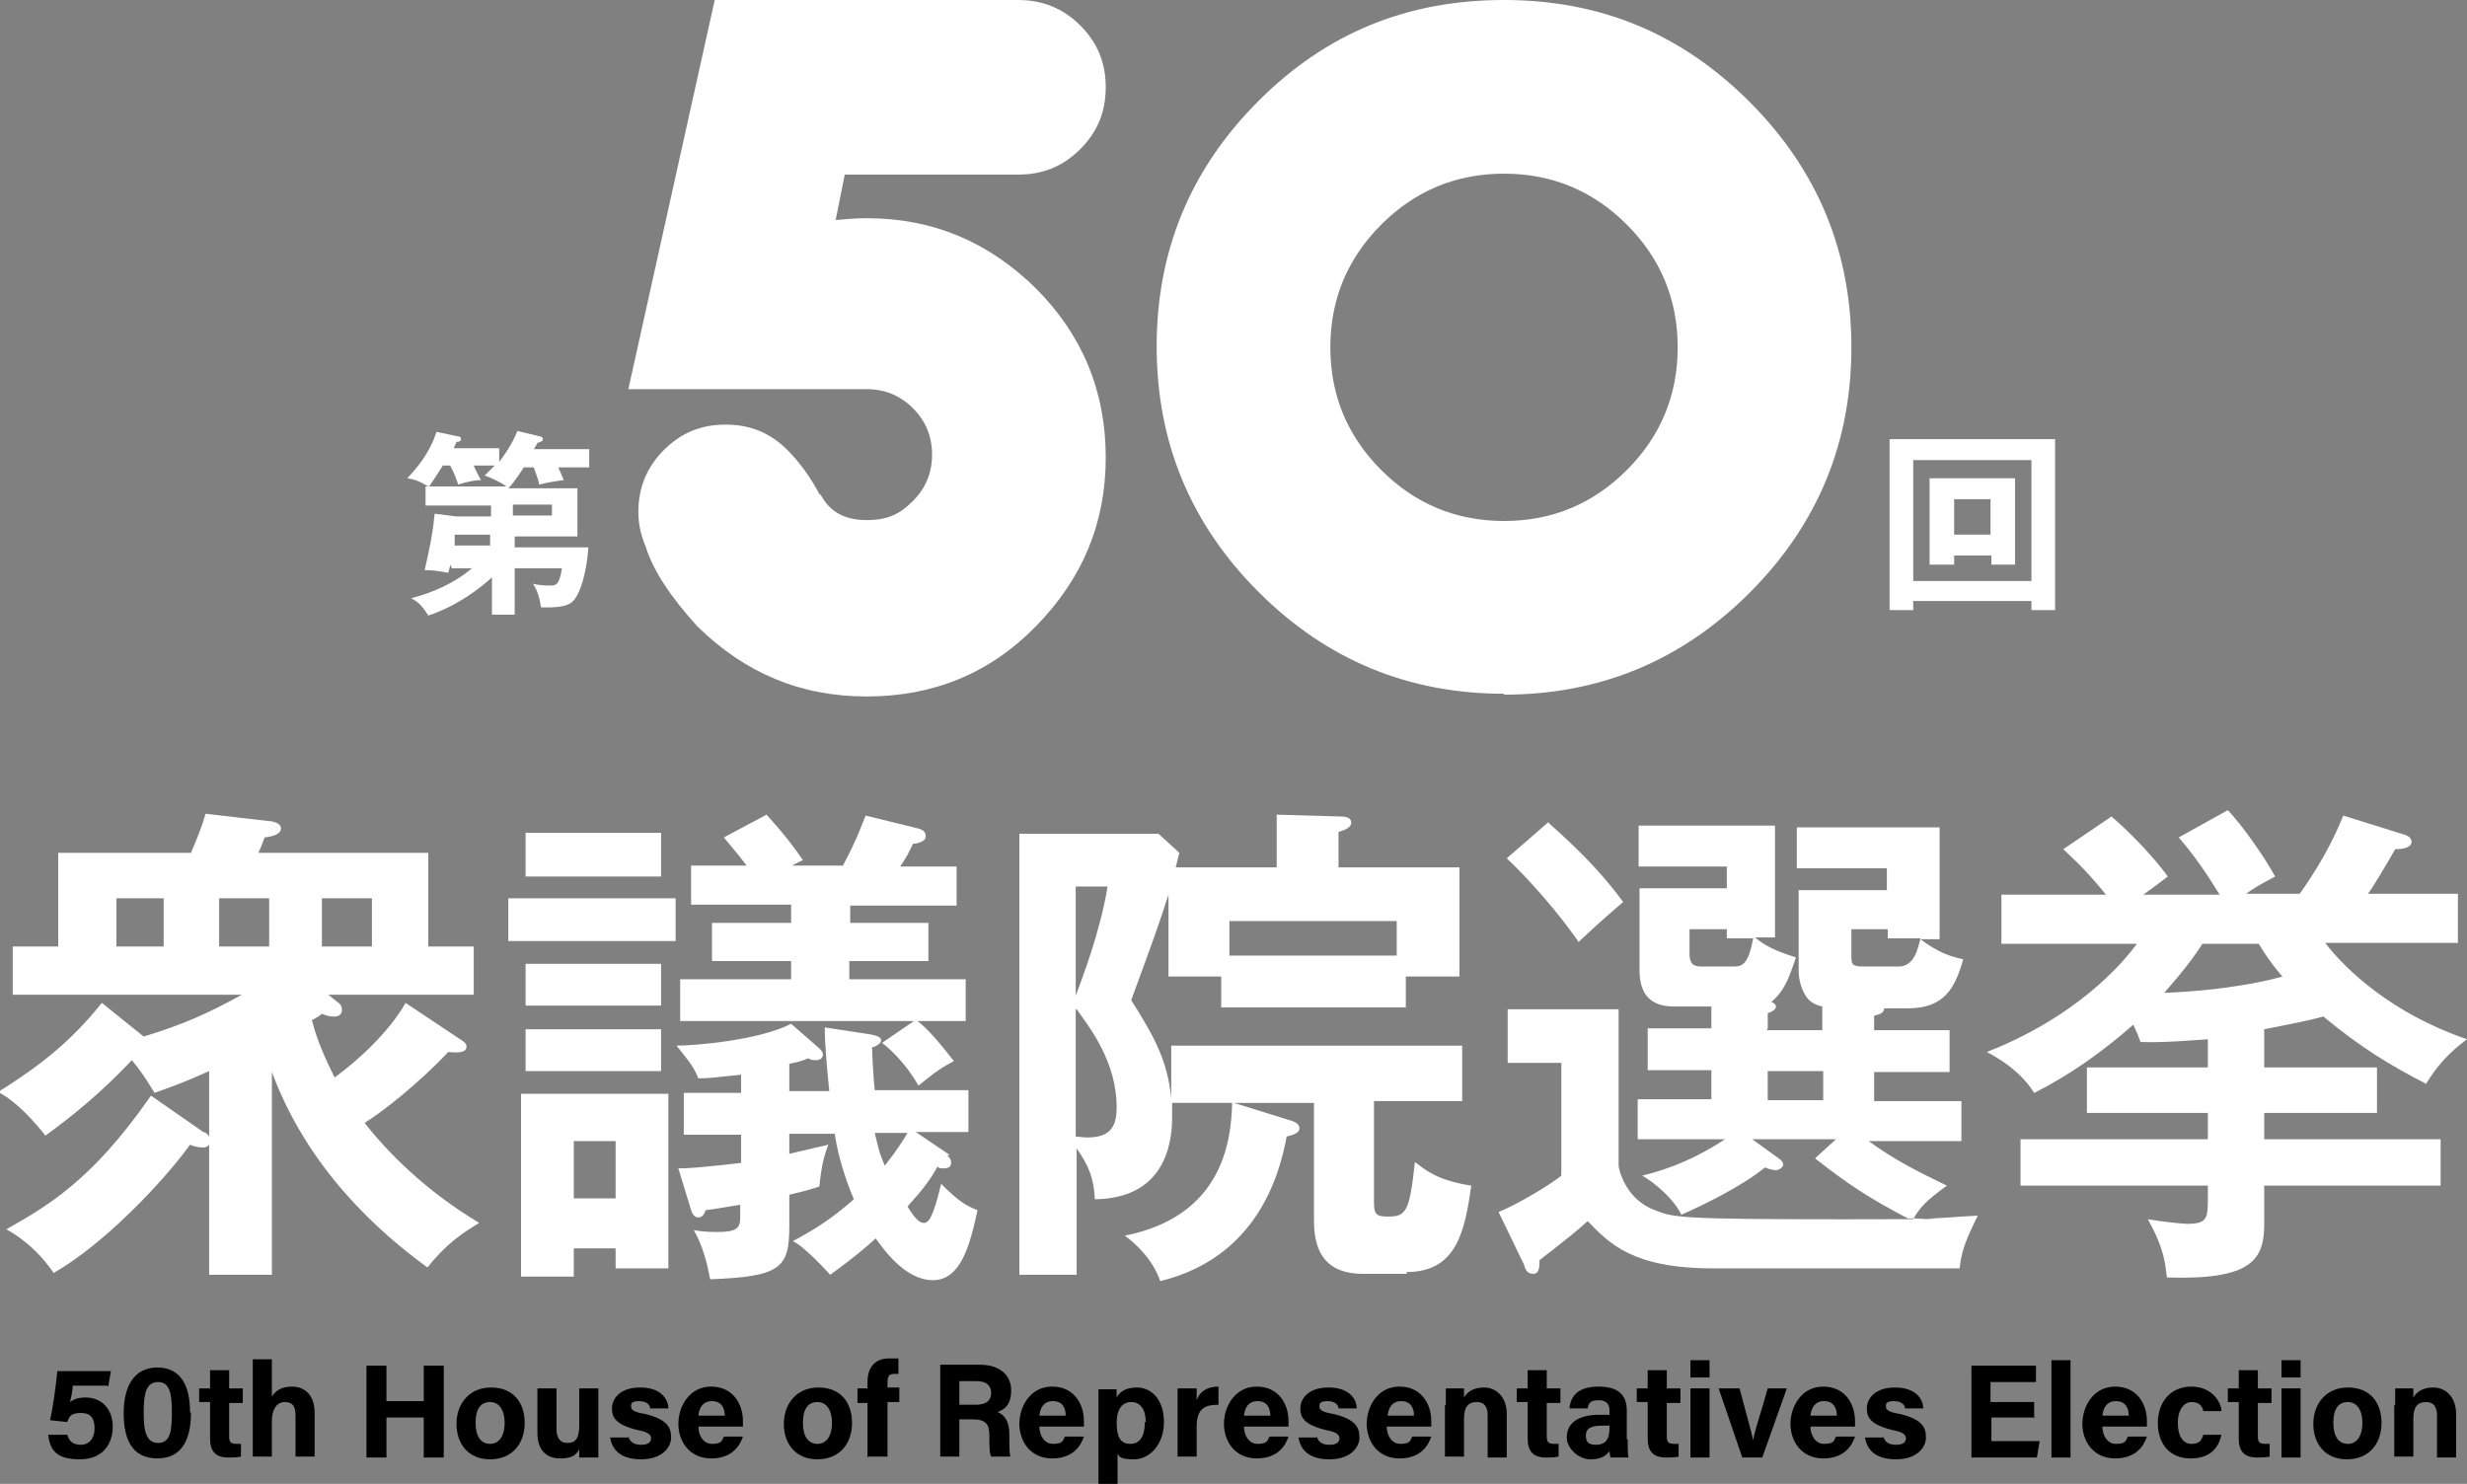 <?xml version="1.0" encoding="UTF-8"?>
<svg xmlns="http://www.w3.org/2000/svg" width="271.3" height="163.2" version="1.1" viewBox="0 0 271.3 163.2">
  <rect x="0" y="0" width="271.3" height="163.2" fill="#808080" stroke="none"/>
  <defs>
    <style>
      .cls-1 {
        fill: #fff;
      }
    </style>
  </defs>
  <!-- Generator: Adobe Illustrator 28.7.2, SVG Export Plug-In . SVG Version: 1.2.0 Build 154)  -->
  <g>
    <g id="_レイヤー_1" data-name="レイヤー_1">
      <g>
        <g>
          <g>
            <g>
              <path class="cls-1" d="M90.2,54.3c1,2,2.7,2.9,5.1,2.9s3.7-.7,5.1-2.1c1.4-1.4,2.1-3.1,2.1-5.1s-.7-3.7-2.1-5.1c-1.4-1.4-3.1-2.1-5.1-2.1h-26.2L78.6,0h33.4c2.6,0,4.9.9,6.8,2.8s2.8,4.1,2.8,6.8-.9,4.9-2.8,6.8c-1.9,1.9-4.1,2.8-6.8,2.8h-19.1l-1,5c1.1-.1,2.2-.2,3.4-.2,7.3,0,13.4,2.6,18.6,7.7,5.1,5.1,7.7,11.3,7.7,18.6s-2.6,13.4-7.7,18.6-11.3,7.7-18.6,7.7-13.4-2.6-18.6-7.7c-3-3.3-4.9-6.2-5.7-8.8-.5-1.2-.8-2.4-.8-3.8,0-2.6.9-4.9,2.8-6.8,1.9-1.9,4.1-2.8,6.8-2.8s4.9.9,6.8,2.8c1.4,1.4,2.6,3.1,3.6,5Z"/>
              <path class="cls-1" d="M165.4,76.3c-10.5,0-19.5-3.7-27-11.2-7.5-7.5-11.2-16.5-11.2-27s3.7-19.5,11.2-27S154.8,0,165.4,0s19.5,3.7,27,11.2c7.5,7.5,11.2,16.5,11.2,27s-3.7,19.5-11.2,27-16.5,11.2-27,11.2ZM178.9,51.7c3.7-3.7,5.6-8.2,5.6-13.5s-1.9-9.8-5.6-13.5-8.2-5.6-13.5-5.6-9.8,1.9-13.5,5.6-5.6,8.2-5.6,13.5,1.9,9.8,5.6,13.5c3.7,3.7,8.2,5.6,13.5,5.6s9.8-1.9,13.5-5.6Z"/>
            </g>
            <path class="cls-1" d="M49.5,62.1c0,.3-.1.4-.2.9-1.1-.2-1.7-.3-2.6-.3.6-2.6.9-4.1,1.1-6.2l2.4.3h3.8v-1.2h-7.2v-2.1h.3c-1-.6-1.6-.8-2.3-.9.9-1,2.4-2.6,3.2-5.1l2.4.5c.2,0,.3.1.3.3s-.2.3-.5.3c-.1.3-.2.4-.3.7h5v1.5c.6-.8,1.4-1.9,2-3.4l2.5.6c.1,0,.3.1.3.3,0,.2-.2.3-.6.4-.1.3-.3.5-.4.7h6.1v2h-3.4c.2.5.4.9.6,1.4-.8.1-2,.3-2.7.5-.1-.6-.3-1-.6-1.9h-1.1c-.2.3-1,1.6-1.7,2.3h7.6v5.3h-6.9v1.2h8.1c-.1,1.8-.6,4.5-1.5,5.7-.3.4-.8,1-3.7.9-.2-1.4-.6-2.2-.9-2.6.8.2,1.6.2,1.9.2.6,0,1,0,1.3-1.9h-5.2v5.1h-2.5v-4.1c-1.2,1.1-3.7,3.1-7,4.2-.5-.8-1-1.5-1.9-1.9,2.3-.6,4.7-1.6,6.7-3.3h-2.2ZM52.1,51.2c0,.1.5,1.1.8,1.6-.9,0-2.3.4-2.5.5-.3-.8-.4-1.2-.9-2.1h-.8c-.3.5-.9,1.4-1.5,2.3h8.5c-.4-.3-1.5-.9-2.4-1.2.3-.3.6-.6,1.1-1.1h-2.3ZM53.9,58.8h-3.9v1.2c-.1,0,3.9,0,3.9,0v-1.2ZM56.4,56.7h4.3v-1.2h-4.3v1.2Z"/>
            <path class="cls-1" d="M210.4,66.1v1h-2.6v-18.8h18.2v18.8h-2.6v-1h-13ZM223.4,63.9v-13.3h-13v13.3h13ZM214.9,61.1v1h-2.7v-9.5h9.4v9.5h-2.6v-1h-4ZM218.9,58.8v-3.9h-4v3.9h4Z"/>
          </g>
          <g>
            <path class="cls-1" d="M37.1,110.2c.3.2.5.4.5.9s-.4.7-.8.7-.7,0-1.4-.3c-.2.2-.7.5-1.1.7.6,2.3,1.4,4.1,2.5,6.3,2.5-1.8,6-5,7.8-8.2l6,4c.3.2.7.4.7.8,0,.7-.9.7-2,.6-3.1,3.3-7.1,6.5-9.2,7.8,2.5,3.2,6.6,7.4,12.6,11-2,1.2-3.7,2.4-5.7,4.9-5.2-3.8-13.1-10.7-17.1-21.5v22.3h-6.9v-22.4c-2.2,1-3.5,1.5-6,2.4-1.1-1.8-1.6-2.5-2.5-3.6-3.5,3.7-6.5,6.1-9.5,8.3-1.2-1.5-3.1-3.7-5.2-4.8,4.3-2.7,7.9-5.4,11.4-9.8l4.6,3.7c4.3-1.3,7.2-2.6,10.8-4.6H1.4v-5.3h5v-10.3h14.6c.9-2.1,1.3-3.2,1.6-4.3l6.9.8c.4,0,1.4.2,1.4.8s-.8.9-1.8,1c-.2.5-.5,1.4-.7,1.7h18.7v10.3h5v5.3h-16l1,.8ZM22.5,124.5c.4.3.6.5.6,1s-.4.7-.7.7-.8,0-1.5-.3c-3.2,4.4-9.7,11.1-15,14.1-1.1-1.6-2.7-3.4-5.2-4.8,4.4-2.5,9.4-5.3,15.9-14.7l5.9,4.1ZM18,104.1v-5.3h-5.2v5.3h5.2ZM29.6,104.1v-5.3h-5.5v5.3h5.5ZM40.9,104.1v-5.3h-5.5v5.3h5.5Z"/>
            <path class="cls-1" d="M74.3,98.8v4.7h-18.4v-4.7h18.4ZM73.5,120.2v19.3h-5.8v-2.2h-4.6v3.1h-5.8v-20.1h16.2ZM72.7,91.6v4.8h-14.9v-4.8h14.9ZM72.7,106v4.6h-14.9v-4.6h14.9ZM72.7,113.2v4.6h-14.9v-4.6h14.9ZM63.1,125.5v6.3h4.6v-6.3h-4.6ZM104.2,127.1c.2.2.4.4.4.8s-.3.6-.8.6-.5,0-.7-.2c-.7,1.3-1.5,2.4-3.3,4.4.8,1.3,1.3,1.8,1.8,1.8s1-.5,1.9-4.3c1.9,1.9,2.7,2.4,4,2.9-.8,3.7-1.8,7.7-4.9,7.7s-5.5-3.5-6.3-4.6c-.3.3-2.2,2-5,4-.3-.3-2.7-3-4.1-3.7,2.6-1.4,4.3-2.5,6.7-4.6-.2-.5-1.6-3.7-2.1-7.2h-5v2.2c2.9-.7,3.5-.8,4.3-1-.8,1.9-.9,4-1,4.6-.9.3-1.6.5-3.3.9v3.5c0,4.6-1,5.5-8.7,5.8-.3-1.6-.8-3.7-1.8-5.4.7.1,1.3.2,2.5.2,2.2,0,2.6-.4,2.6-1.6v-1.4c-2.4.4-3,.5-3.8.6-.1.3-.3.8-.8.8s-.7-.5-.8-.8l-1.4-4.6c1.2,0,2.5-.1,6.9-.6v-3.1h-6.3v-4.6h6.3v-2c-2.9.3-3.6.4-4.7.4-.5-1.2-.8-1.6-2.4-3.6,2.1,0,9.1-.6,12.6-2.4l3.1,2.7c.2.2.4.4.4.7s-.3.6-.7.6-.6,0-.9-.2c-.8.3-1.1.4-2.1.6v3h4.4c-.2-1.9-.5-5-.5-7l4.6.7c.8.1,1.6.3,1.6.7s-.6.7-1,.8c0,.7.2,4.1.3,4.7h10.3v4.6h-5.8l3.7,2.5ZM93.4,101.5h8.7v4.2h-8.7v2h12.8v4.6h-5.3c1.1.8,2.6,2.6,4,4.4-1.3.7-1.8,1-3.9,2.7-1.4-2.5-3.3-4.2-4-4.7l3.5-2.4h-25.7v-4.6h12.2v-2h-8.7v-4.2h8.7v-2h-11v-4.3h6.1c-.5-.7-1-1.3-2.5-3.1l4.7-2.5c1.9,2.1,2.9,3.4,4,5-.5.2-.8.4-1.2.6h5.6c1.7-3.2,2.1-4.6,2.5-5.5l5.7,1.4c.4.1.9.3.9.8s-.2.5-.5.7c-.3.1-.5.2-.9.2-.3.7-.9,1.8-1.4,2.5h6.2v4.3h-11.7v2ZM96.2,124.6c.3,1.2.4,2,1.1,3.6.7-.9,1.5-1.9,2.5-3.6h-3.6Z"/>
            <path class="cls-1" d="M154.7,140.1h-4.8c-4.7,0-5.4-3.2-5.4-5.9v-12.9h-8.8l5.8,1.8c.7.2,1.4.4,1.4,1s-1,.8-1.4.9c-.8,4.3-3.3,13.3-13.9,15.9-.9-2.5-2.7-4.1-3.9-5,10.5-2.1,11.7-10,11.8-14.6h-6.6c0,.5,0,1.1,0,1.6,0,3.5-1.2,8.9-8.5,9-.1-2.2-.6-3.6-2-5.6v13.9h-6.3v-48.5h15.3l2.3,2.1c-.2.7-.2.8-.4,1.6h11.1v-5.8l7,.2c.8,0,1.2.2,1.2.7s-.7.8-1.4,1v3.9h13.3v12h-5.9v3.4h-20.3v-3.4h-5.8v-9c-1.2,3.7-1.5,4.5-4.1,11.6,2.6,4.1,4,6.7,4.4,10.8v-5.8h32v6.1h-9.7v11.1c0,1.3.2,1.6,1.5,1.6,2,0,2.4-.4,3-6,1.2.9,2.4,2,6.2,2.6-.7,4.8-1.5,9.5-7.1,9.5ZM118.3,97.5v12c.6-1.6,2.7-7,3.5-12h-3.5ZM118.3,111v14c.3,0,.7.1,1.3.1,2.5,0,3.2-1.2,3.2-3.3,0-5-2.9-8.7-4.4-10.8ZM153.6,101.3h-18.4v3.8h18.4v-3.8Z"/>
            <path class="cls-1" d="M194.3,113.3h6.1v-2.6c-.9-.2-1.5-.6-1.9-1.3-.4-.7-.7-1.6-.7-2.7v-8.8h9.7v-2.4h-9.9v-4.5h15.7v12.3h-2.1c2,1.5,3.3,1.9,4.7,2.2-.9,3.2-2.1,5.4-6.1,5.4h-2.6c0,.6-.7.7-1.1.8v1.6h8.3v4.6h-8.3v3.2h9.6v4.4h-10.2c2.9,2.1,5.3,3.3,8.6,4.9-2.2,1.6-3,2.4-3.7,3.7,3.2-.1,4.9-.3,7.1-.4-1.5,3-1.8,4.1-2,5.8h-27.1c-8.8,0-11.4-2.7-13.8-5.2-2.1,1.9-4.7,3.8-5.3,4.3,0,.7,0,1.5-.7,1.5s-.9-.6-1-1l-2.8-5.8c2-.8,5.7-3,6.9-4v-12.4h-5.9v-5.9h12.2v17.2c0,.3.7,3.7,4,4.9,2,.8,2.6,1,20.7,1s5.9-.1,7.1-.1c-4.2-2.2-6.5-3.7-10.2-6.6l2.3-2.1h-9.2l2.9,2.1c.2.1.5.4.5.7s-.5.6-.8.6-.7-.1-1.2-.3c-2.6,2.1-6.7,4.1-9.2,5.2-.8-1.7-2.9-3.5-4.3-4.3,3.3-.8,6.2-2.1,9.1-4h-9.6v-4.4h8.1v-3.2h-7v-4.6h7v-2.4h-3.8c-1.3,0-4.1,0-4.1-4v-9h9.6v-2.4h-9.7v-4.5h15v12.3h-2.2c1.1.9,2,1.4,4.5,2.2-.8,2.4-1.3,3.7-2.7,4.9.3.1.5.3.5.5,0,.4-.7.7-.9.7v1.7ZM170.3,90.5c4.4,3.9,6.5,6.4,8.2,8.7-3,2.6-3.3,2.9-4.9,4.4-.8-1.2-3.9-5.4-7.9-9.2l4.6-4ZM190.7,106.3c1,0,1.6-.4,2.1-3.1h-2.9v-1h-4.1v2.7c0,1.4.7,1.4,1.6,1.4h3.2ZM200.5,117.8h-6.1v3.2h6.1v-3.2ZM208.8,106.3c1.7,0,2.1-1.9,2.4-3.1h-3.6v-1h-4v2.8c0,1.1,0,1.3,1.5,1.3h3.7Z"/>
            <path class="cls-1" d="M249,117.4h12.4v5h-12.4v2.9h19.4v5.1h-19.4v4.2c0,3.9-1.3,6.2-10.7,5.9-.2-1.6-.3-3.2-2.1-6.4,1.2.2,3.6.5,4.4.5,2.2,0,2.2-.7,2.2-3v-1.2h-20.6v-5.1h20.6v-2.9h-13.3v-5h13.3v-3.1c-1.5.1-4.9.4-7.4.3-.1-.3-.5-1.3-.8-1.9-3.3,2.9-6.9,5.5-10.9,7.5-.7-1.1-2-2.8-5.2-4.5,8.2-3.2,13.7-8.1,16.5-11.9h-14.9v-5.4h11.5c-2.6-3.2-4-4.3-4.7-5l5.3-3.6c2.1,1.8,4.6,4.4,6.2,6.6-1.7,1.3-2,1.5-2.7,2h8.4c-.3-.4-1.9-3.3-4.5-6.3l5.4-3c1.6,1.7,4,5.1,5.2,7.3-1.9,1-2.5,1.4-3.2,1.9h5.9c3-4.2,4.2-7.2,4.8-8.6l6.4,2c.4.1,1.1.3,1.1.9s-.9.8-1.8.8c-.9,1.6-2.7,4.6-3,4.9h9.9v5.4h-14.6c2.3,3,7.4,7.8,15.6,10.6-1.9,1.4-3.3,2.9-4.5,4.9-3.9-2-7.2-4-11.3-7.4-2.2.6-4.1.9-6.5,1.4v4.1ZM242.2,103.8c-1.5,2.4-3.7,4.8-4.2,5.4,7.2-.3,11.6-1.4,13-1.8-1.3-1.5-2-2.6-2.6-3.6h-6.3Z"/>
          </g>
        </g>
        <g>
          <path d="M11.8,152.4h-3.8c0,.5-.2,1.4-.3,1.8.4-.3.9-.5,1.7-.5,1.9,0,3,1.4,3,3.2s-1,3.6-3.6,3.6-3.3-1-3.5-2.7h2.1c.2.7.6,1.1,1.5,1.1s1.5-.7,1.5-1.8-.4-1.7-1.5-1.7-1.3.4-1.5,1l-1.9-.2c.3-1.2.7-4.1.8-5.4h5.9l-.3,1.7Z"/>
          <path d="M21,155.4c0,2.6-.8,5-3.7,5s-3.7-2.3-3.7-5,1-5,3.7-5,3.6,2.2,3.6,4.9ZM15.8,155.4c0,1.8.2,3.3,1.6,3.3s1.5-1.5,1.5-3.4-.2-3.3-1.5-3.3-1.6,1.2-1.6,3.3Z"/>
          <path d="M21.9,152.7h1.2v-2h2.1v2h1.5v1.6h-1.5v3.7c0,.6.2.8.8.8s.3,0,.5,0v1.4c-.4.1-1,.1-1.4.1-1.5,0-2-.8-2-2.1v-4h-1.2v-1.6Z"/>
          <path d="M29.9,149.6v4c.3-.5.9-1.1,2.2-1.1s2.5.8,2.5,2.9v4.8h-2.1v-4.5c0-1-.3-1.5-1.2-1.5s-1.4.9-1.4,2v4h-2.1v-10.7h2.1Z"/>
          <path d="M40.3,150.2h2.2v3.9h4.1v-3.9h2.2v10.1h-2.2v-4.4h-4.1v4.4h-2.2v-10.1Z"/>
          <path d="M57.7,156.5c0,2.3-1.4,4-3.8,4s-3.7-1.7-3.7-3.9,1.4-4,3.8-4,3.7,1.6,3.7,3.9ZM52.3,156.5c0,1.5.6,2.3,1.6,2.3s1.6-.9,1.6-2.3-.6-2.3-1.6-2.3-1.6.7-1.6,2.3Z"/>
          <path d="M65.8,158.1c0,.7,0,1.5,0,2.2h-2.1c0-.2,0-.6,0-.9-.4.8-1.1,1-2.1,1-1.5,0-2.5-.9-2.5-2.8v-4.9h2.1v4.5c0,.8.3,1.5,1.2,1.5s1.3-.5,1.3-2v-4h2.1v5.4Z"/>
          <path d="M69.1,158c.2.6.6.9,1.4.9s1.1-.3,1.1-.7-.3-.7-1.4-.9c-2.5-.6-2.9-1.4-2.9-2.4s.8-2.3,3.1-2.3,3.1,1.3,3.1,2.3h-2c0-.3-.3-.8-1.2-.8s-.9.3-.9.6.2.6,1.5.8c2.5.6,2.9,1.5,2.9,2.6s-1,2.4-3.3,2.4-3.2-1.1-3.4-2.4h2.1Z"/>
          <path d="M76.8,156.9c0,.9.5,1.9,1.5,1.9s1.1-.3,1.3-.8h2.1c-.3.9-1.1,2.4-3.5,2.4s-3.6-1.9-3.6-3.8,1.2-4.1,3.6-4.1,3.5,1.9,3.5,3.8,0,.4,0,.6h-5ZM79.7,155.7c0-.9-.4-1.6-1.4-1.6s-1.4.7-1.5,1.6h2.9Z"/>
          <path d="M93.7,156.5c0,2.3-1.4,4-3.8,4s-3.7-1.7-3.7-3.9,1.4-4,3.8-4,3.7,1.6,3.7,3.9ZM88.3,156.5c0,1.5.6,2.3,1.6,2.3s1.6-.9,1.6-2.3-.6-2.3-1.6-2.3-1.6.7-1.6,2.3Z"/>
          <path d="M95.4,160.3v-6h-1.1v-1.6h1.1v-.7c0-1.6.8-2.6,2.4-2.6s.8,0,1,0v1.7c-.1,0-.3,0-.4,0-.6,0-.8.2-.8,1v.5h1.3v1.6h-1.3v6h-2.1Z"/>
          <path d="M105.5,156.2v4h-2.1v-10.1h4.4c2.2,0,3.4,1.2,3.4,2.8s-.7,2.1-1.5,2.4c.5.2,1.3.7,1.3,2.5v.5c0,.7,0,1.4.1,1.9h-2.1c-.2-.4-.2-1.2-.2-2.3h0c0-1.2-.3-1.8-1.9-1.8h-1.4ZM105.5,154.5h1.8c1.2,0,1.7-.5,1.7-1.3s-.5-1.3-1.6-1.3h-1.9v2.6Z"/>
          <path d="M114.3,156.9c0,.9.5,1.9,1.5,1.9s1.1-.3,1.3-.8h2.1c-.3.9-1.1,2.4-3.5,2.4s-3.6-1.9-3.6-3.8,1.2-4.1,3.6-4.1,3.5,1.9,3.5,3.8,0,.4,0,.6h-5ZM117.2,155.7c0-.9-.4-1.6-1.4-1.6s-1.4.7-1.5,1.6h2.9Z"/>
          <path d="M122.9,159.6v3.6h-2.1v-8.6c0-.6,0-1.2,0-1.8h2c0,.2,0,.7,0,.9.3-.6,1-1.1,2.2-1.1,1.7,0,3,1.4,3,3.8s-1.5,4.1-3.3,4.1-1.6-.4-1.9-.8ZM126,156.4c0-1.4-.6-2.2-1.6-2.2s-1.6.8-1.6,2.3.4,2.3,1.5,2.3,1.6-.9,1.6-2.4Z"/>
          <path d="M129.5,154.8c0-.8,0-1.4,0-2.1h2.1c0,.2,0,.9,0,1.3.3-.9,1.1-1.5,2.4-1.5v2c-1.5,0-2.4.4-2.4,2.4v3.3h-2.1v-5.5Z"/>
          <path d="M136.8,156.9c0,.9.5,1.9,1.5,1.9s1.1-.3,1.3-.8h2.1c-.3.9-1.1,2.4-3.5,2.4s-3.6-1.9-3.6-3.8,1.2-4.1,3.6-4.1,3.5,1.9,3.5,3.8,0,.4,0,.6h-5ZM139.7,155.7c0-.9-.4-1.6-1.4-1.6s-1.4.7-1.5,1.6h2.9Z"/>
          <path d="M144.8,158c.2.6.6.9,1.4.9s1.1-.3,1.1-.7-.3-.7-1.4-.9c-2.5-.6-2.9-1.4-2.9-2.4s.8-2.3,3.1-2.3,3.1,1.3,3.1,2.3h-2c0-.3-.3-.8-1.2-.8s-.9.3-.9.6.2.6,1.5.8c2.5.6,2.9,1.5,2.9,2.6s-1,2.4-3.3,2.4-3.2-1.1-3.4-2.4h2.1Z"/>
          <path d="M152.5,156.9c0,.9.5,1.9,1.5,1.9s1.1-.3,1.3-.8h2.1c-.3.9-1.1,2.4-3.5,2.4s-3.6-1.9-3.6-3.8,1.2-4.1,3.6-4.1,3.5,1.9,3.5,3.8,0,.4,0,.6h-5ZM155.5,155.7c0-.9-.4-1.6-1.4-1.6s-1.4.7-1.5,1.6h2.9Z"/>
          <path d="M159,154.6c0-.6,0-1.3,0-1.9h2c0,.2,0,.7,0,1,.3-.5.9-1.1,2.2-1.1s2.5,1,2.5,2.9v4.8h-2.1v-4.6c0-.9-.3-1.5-1.2-1.5s-1.4.5-1.4,1.8v4.2h-2.1v-5.7Z"/>
          <path d="M166.8,152.7h1.2v-2h2.1v2h1.5v1.6h-1.5v3.7c0,.6.2.8.8.8s.3,0,.5,0v1.4c-.4.1-1,.1-1.4.1-1.5,0-2-.8-2-2.1v-4h-1.2v-1.6Z"/>
          <path d="M179,158.3c0,.7,0,1.8.1,2h-2c0-.1-.1-.5-.1-.7-.3.4-.8.9-2.1.9s-2.6-1.2-2.6-2.4c0-1.7,1.4-2.5,3.6-2.5h1.1v-.5c0-.5-.2-1.1-1.2-1.1s-1.1.4-1.2.9h-2c.1-1.3.9-2.4,3.2-2.4,2,0,3.1.8,3.1,2.6v3.2ZM177,156.8h-.9c-1.3,0-1.7.4-1.7,1.1s.3,1,1.1,1c1.3,0,1.5-.9,1.5-1.9v-.2Z"/>
          <path d="M180,152.7h1.2v-2h2.1v2h1.5v1.6h-1.5v3.7c0,.6.2.8.8.8s.3,0,.5,0v1.4c-.4.1-1,.1-1.4.1-1.5,0-2-.8-2-2.1v-4h-1.2v-1.6Z"/>
          <path d="M185.9,149.6h2.1v1.9h-2.1v-1.9ZM185.9,152.7h2.1v7.6h-2.1v-7.6Z"/>
          <path d="M191.3,152.7c.7,2.6,1.3,4.8,1.5,5.7h0c.2-1.2,1-3.5,1.6-5.7h2.1l-2.7,7.6h-2.2l-2.6-7.6h2.3Z"/>
          <path d="M199.1,156.9c0,.9.5,1.9,1.5,1.9s1.1-.3,1.3-.8h2.1c-.3.9-1.1,2.4-3.5,2.4s-3.6-1.9-3.6-3.8,1.2-4.1,3.6-4.1,3.5,1.9,3.5,3.8,0,.4,0,.6h-5ZM202,155.7c0-.9-.4-1.6-1.4-1.6s-1.4.7-1.5,1.6h2.9Z"/>
          <path d="M207.1,158c.2.6.6.9,1.4.9s1.1-.3,1.1-.7-.3-.7-1.4-.9c-2.5-.6-2.9-1.4-2.9-2.4s.8-2.3,3.1-2.3,3.1,1.3,3.1,2.3h-2c0-.3-.3-.8-1.2-.8s-.9.3-.9.6.2.6,1.5.8c2.5.6,2.9,1.5,2.9,2.6s-1,2.4-3.3,2.4-3.2-1.1-3.4-2.4h2.1Z"/>
          <path d="M223.8,155.9h-4.8v2.6h5.3l-.3,1.8h-7.2v-10.1h7.1v1.8h-5v2.2h4.8v1.8Z"/>
          <path d="M225.6,160.3v-10.7h2.1v10.7h-2.1Z"/>
          <path d="M231.2,156.9c0,.9.5,1.9,1.5,1.9s1.1-.3,1.3-.8h2.1c-.3.9-1.1,2.4-3.5,2.4s-3.6-1.9-3.6-3.8,1.2-4.1,3.6-4.1,3.5,1.9,3.5,3.8,0,.4,0,.6h-5ZM234.1,155.7c0-.9-.4-1.6-1.4-1.6s-1.4.7-1.5,1.6h2.9Z"/>
          <path d="M244.3,157.8c-.3,1.3-1.1,2.6-3.4,2.6s-3.6-1.6-3.6-3.9,1.4-4,3.7-4,3.3,1.8,3.3,2.7h-2c-.1-.6-.5-1-1.3-1s-1.5.8-1.5,2.3.6,2.3,1.5,2.3,1.1-.4,1.3-1h2.1Z"/>
          <path d="M245,152.7h1.2v-2h2.1v2h1.5v1.6h-1.5v3.7c0,.6.2.8.8.8s.3,0,.5,0v1.4c-.4.1-1,.1-1.4.1-1.5,0-2-.8-2-2.1v-4h-1.2v-1.6Z"/>
          <path d="M250.9,149.6h2.1v1.9h-2.1v-1.9ZM250.9,152.7h2.1v7.6h-2.1v-7.6Z"/>
          <path d="M261.9,156.5c0,2.3-1.4,4-3.8,4s-3.7-1.7-3.7-3.9,1.4-4,3.8-4,3.7,1.6,3.7,3.9ZM256.6,156.5c0,1.5.6,2.3,1.6,2.3s1.6-.9,1.6-2.3-.6-2.3-1.6-2.3-1.6.7-1.6,2.3Z"/>
          <path d="M263.4,154.6c0-.6,0-1.3,0-1.9h2c0,.2,0,.7,0,1,.3-.5.9-1.1,2.2-1.1s2.5,1,2.5,2.9v4.8h-2.1v-4.6c0-.9-.3-1.5-1.2-1.5s-1.4.5-1.4,1.8v4.2h-2.1v-5.7Z"/>
        </g>
      </g>
    </g>
  </g>
</svg>